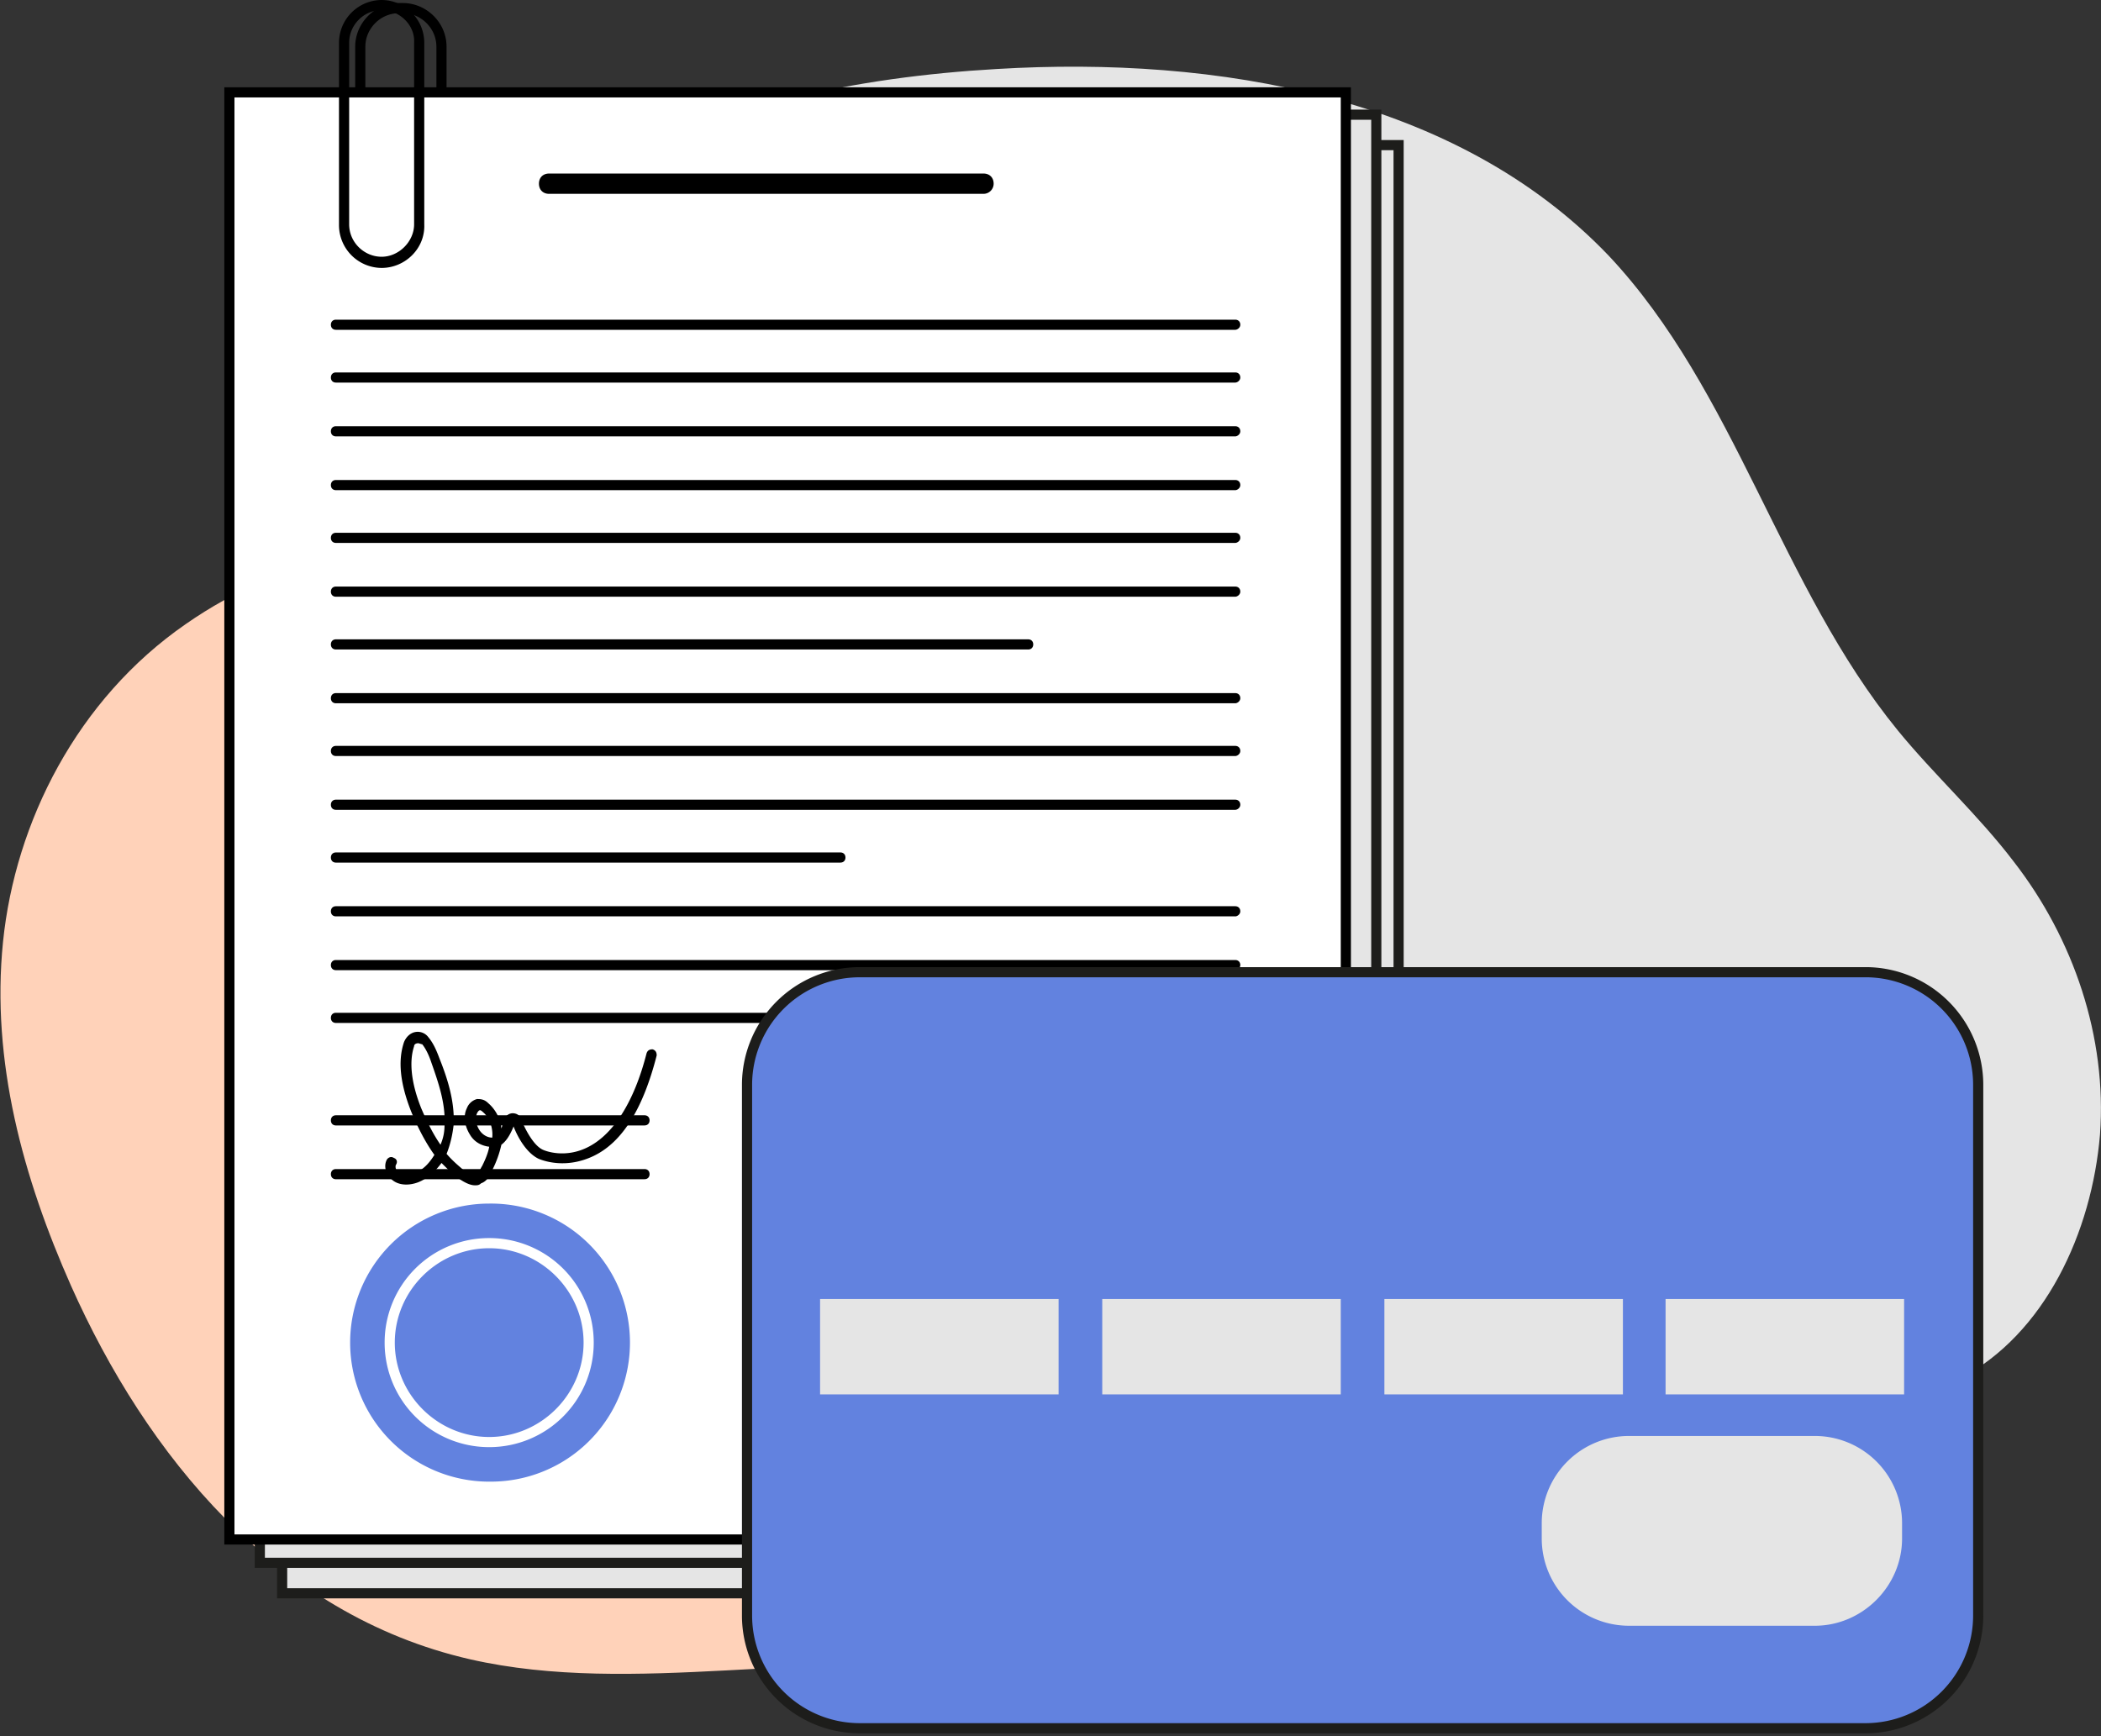 <svg viewBox="0 0 98 81" fill="none" xmlns="http://www.w3.org/2000/svg"><rect x="0" y="0" width="98" height="81" fill="#333333" stroke="none"/><g clip-path="url(#a)"><path d="M18.794 13.398h-.19c-1.089 0-2.036-.9-2.036-2.036V2.178c0-1.089.9-2.036 2.036-2.036h.19c1.088 0 2.035.9 2.035 2.036v9.184a2.02 2.02 0 0 1-2.035 2.036ZM18.604.616c-.852 0-1.562.71-1.562 1.562v9.184c0 .853.71 1.563 1.562 1.563h.19c.852 0 1.562-.71 1.562-1.563V2.178c0-.852-.71-1.562-1.563-1.562h-.189Z" fill="#000"/><path d="M97.953 52.93c-.38 4.544-2.557 9.326-6.581 11.41-9.705 4.97-16.475 8.994-34.986.804-4.214-1.847-7.244-5.681-11.41-7.67-6.107-2.888 4.924 6.486-1.61 4.782-5.823-1.515-31.294-15.008-26.89-38.68 1.183-6.438 5.539-12.024 11.22-15.338 5.634-3.314 12.262-4.64 18.795-5.019 10.273-.615 21.446 1.279 28.548 8.711 5.918 6.297 8 15.434 13.492 22.157 1.705 2.083 3.74 3.93 5.397 6.107 2.794 3.598 4.356 8.19 4.025 12.735Z" fill="#E5E5E5"/><path d="M65.522 76.932c3.693-2.177 6.865-5.87 7.007-9.752.379-9.28-8.285-13.114-11.504-15.813-7.812-6.58.852-10.889-11.268-18.984-4.356-2.888-10.842-3.457-16.191-4.498-5.35-1.042-15.529-5.302-24.903 1.23C3.597 32.62.71 38.349.141 43.936c-.568 5.586.947 11.03 3.172 16.048 3.504 7.86 9.516 15.34 18.606 17.423 7.67 1.751 16.192-.568 24.05.615 2.462.379 4.782 1.09 7.291 1.42 4.072.474 8.57-.284 12.262-2.509Z" fill="#FFD2B9"/><path d="M65.237 6.77H13.16V74.33h52.077V6.77Z" fill="#E5E5E5"/><path d="M65.475 74.565H12.924V6.533h52.55v68.032Zm-52.078-.473h51.604V7.007H13.397v67.085Z" fill="#1D1D1B"/><path d="M64.196 5.35H12.12v67.558h52.077V5.35Z" fill="#E5E5E5"/><path d="M64.433 73.145h-52.55V5.113h52.55v68.032Zm-52.077-.474H63.96V5.587H12.356v67.085Z" fill="#1D1D1B"/><path d="M62.776 4.308H10.7v67.559h52.078V4.308Z" fill="#fff"/><path d="M63.014 72.056H10.463V4.072h52.55v67.984Zm-52.078-.473H62.54V4.545H10.936v67.038Z" fill="#000"/><path d="M45.875 9.043H25.612c-.284 0-.473-.19-.473-.474s.189-.473.473-.473h20.263c.284 0 .473.19.473.473a.474.474 0 0 1-.473.474ZM57.616 15.386H15.67c-.142 0-.236-.094-.236-.236s.094-.237.236-.237h41.946c.142 0 .237.095.237.237s-.142.236-.237.236ZM57.616 17.848H15.67c-.142 0-.236-.094-.236-.236s.094-.237.236-.237h41.946c.142 0 .237.095.237.237s-.142.236-.237.236ZM57.616 20.358H15.67c-.142 0-.236-.095-.236-.237s.094-.237.236-.237h41.946c.142 0 .237.095.237.237s-.142.237-.237.237ZM57.616 22.867H15.67c-.142 0-.236-.095-.236-.237s.094-.237.236-.237h41.946c.142 0 .237.095.237.237s-.142.237-.237.237ZM57.616 25.328H15.67c-.142 0-.236-.094-.236-.236s.094-.237.236-.237h41.946c.142 0 .237.095.237.237s-.142.236-.237.236ZM57.616 27.838H15.67c-.142 0-.236-.095-.236-.237s.094-.237.236-.237h41.946c.142 0 .237.095.237.237s-.142.237-.237.237ZM47.958 30.3H15.67c-.142 0-.236-.095-.236-.237s.094-.237.236-.237h32.288c.142 0 .237.095.237.237s-.095.237-.237.237ZM57.616 32.809H15.67c-.142 0-.236-.095-.236-.237s.094-.237.236-.237h41.946c.142 0 .237.095.237.237s-.142.237-.237.237ZM57.616 35.27H15.67c-.142 0-.236-.094-.236-.236s.094-.237.236-.237h41.946c.142 0 .237.095.237.237s-.142.236-.237.236ZM57.616 37.78H15.67c-.142 0-.236-.095-.236-.237s.094-.237.236-.237h41.946c.142 0 .237.095.237.237s-.142.237-.237.237ZM39.2 40.242H15.67c-.142 0-.236-.095-.236-.237s.094-.237.236-.237H39.2c.142 0 .236.095.236.237s-.094.236-.236.236ZM57.616 42.75H15.67c-.142 0-.236-.094-.236-.236s.094-.237.236-.237h41.946c.142 0 .237.095.237.237s-.142.237-.237.237ZM57.616 45.26H15.67c-.142 0-.236-.095-.236-.237s.094-.237.236-.237h41.946c.142 0 .237.095.237.237s-.142.237-.237.237ZM57.616 47.722H15.67c-.142 0-.236-.095-.236-.237s.094-.237.236-.237h41.946c.142 0 .237.095.237.237s-.142.237-.237.237ZM30.063 52.504H15.67c-.142 0-.236-.095-.236-.237s.094-.237.236-.237h14.393c.142 0 .236.095.236.237s-.094.236-.236.236ZM30.063 55.013H15.67c-.142 0-.236-.095-.236-.237s.094-.237.236-.237h14.393c.142 0 .236.095.236.237s-.094.236-.236.236Z" fill="#000"/><path d="M22.818 69.12a6.486 6.486 0 1 0 0-12.971 6.486 6.486 0 0 0 0 12.972Z" fill="#6282DF"/><path d="M22.818 67.511a4.87 4.87 0 0 1-4.877-4.876 4.87 4.87 0 0 1 4.877-4.877 4.87 4.87 0 0 1 4.876 4.877 4.87 4.87 0 0 1-4.876 4.876Zm0-9.279c-2.415 0-4.403 1.988-4.403 4.403 0 2.414 1.988 4.403 4.403 4.403 2.414 0 4.403-1.989 4.403-4.403 0-2.415-1.989-4.403-4.403-4.403Z" fill="#fff"/><path d="M17.8 12.499a2 2 0 0 1-1.988-1.989V1.988A2 2 0 0 1 17.802 0a2 2 0 0 1 1.988 1.988v8.475c.048 1.136-.9 2.036-1.988 2.036Zm0-12.026c-.851 0-1.514.71-1.514 1.515v8.475c0 .852.71 1.515 1.515 1.515.805 0 1.515-.71 1.515-1.515V1.988c.047-.804-.663-1.515-1.515-1.515ZM22.156 55.297c-.19 0-.426-.095-.71-.284-.284-.19-.568-.474-.852-.758-.284.379-.616.71-1.089.9-.379.142-.758.142-1.042 0-.378-.19-.615-.663-.426-1.042.048-.095.19-.19.332-.095.142.048.19.19.094.332-.047.142.048.331.19.426.237.094.52.047.663-.048.426-.142.71-.473.947-.852-.38-.52-.758-1.23-1.09-2.035-.52-1.326-.615-2.368-.33-3.22.094-.236.283-.426.52-.473a.616.616 0 0 1 .615.236c.237.285.38.616.521.995.379.947.71 1.988.663 3.077-.047.426-.142.9-.331 1.373.284.331.568.568.852.805.142.094.378.236.52.142.143-.048.19-.237.285-.379.142-.284.284-.615.331-.9-.379-.047-.71-.236-.9-.568-.236-.378-.33-.852-.142-1.23a.698.698 0 0 1 .474-.427c.142 0 .331 0 .52.19.332.284.569.71.616 1.183l.142-.426a.413.413 0 0 1 .379-.284c.19 0 .331.095.379.237.331.805.71 1.326 1.041 1.468.095.047 1.042.426 2.13-.142 1.184-.616 2.131-2.13 2.7-4.356.046-.142.141-.19.283-.19.142.048.19.143.19.285-.616 2.414-1.563 4.024-2.936 4.687-1.278.615-2.32.236-2.556.142-.521-.237-.947-.9-1.184-1.515-.19.473-.378.71-.568.852a5.037 5.037 0 0 1-.426 1.184c-.095.236-.237.52-.52.615-.095.095-.19.095-.285.095Zm-2.651-6.628c-.095 0-.19.047-.19.142-.236.71-.141 1.704.332 2.888.284.662.568 1.23.9 1.704.142-.331.189-.616.189-.947.047-.994-.284-1.941-.616-2.888-.094-.284-.236-.615-.426-.852-.047 0-.142-.047-.189-.047Zm2.888 3.124c-.047 0-.047 0 0 0-.047 0-.095.048-.142.142-.095.237-.048.521.095.758.142.236.378.379.615.379.047-.474-.142-.947-.426-1.184-.095-.095-.142-.095-.142-.095Z" fill="#000"/><path d="M87.016 80.625H40.099c-2.888 0-5.255-2.367-5.255-5.255V50.61c0-2.888 2.367-5.255 5.255-5.255h46.917c2.888 0 5.255 2.367 5.255 5.255v24.76c0 2.888-2.367 5.255-5.255 5.255Z" fill="#6282DF"/><path d="M87.016 80.862H40.1a5.496 5.496 0 0 1-5.492-5.492V50.61a5.496 5.496 0 0 1 5.492-5.492h46.917a5.496 5.496 0 0 1 5.492 5.492v24.76a5.496 5.496 0 0 1-5.492 5.492ZM40.1 45.592a5.02 5.02 0 0 0-5.018 5.018v24.76a5.02 5.02 0 0 0 5.018 5.018h46.917a5.021 5.021 0 0 0 5.018-5.018V50.61a5.02 5.02 0 0 0-5.018-5.019H40.1Z" fill="#1D1D1B"/><path d="M84.65 75.844h-8.664a4.071 4.071 0 0 1-4.072-4.072v-.71a4.071 4.071 0 0 1 4.072-4.072h8.663a4.071 4.071 0 0 1 4.072 4.072v.71c0 2.225-1.847 4.072-4.072 4.072ZM49.378 60.6H38.252v4.45h11.126V60.6ZM62.54 60.6H51.414v4.45H62.54V60.6ZM75.7 60.6H64.574v4.45H75.7V60.6ZM88.815 60.6H77.69v4.45h11.126V60.6Z" fill="#E5E5E5"/></g><defs><clipPath id="a"><path fill="#fff" d="M0 0h98v80.862H0z"/></clipPath></defs></svg>
